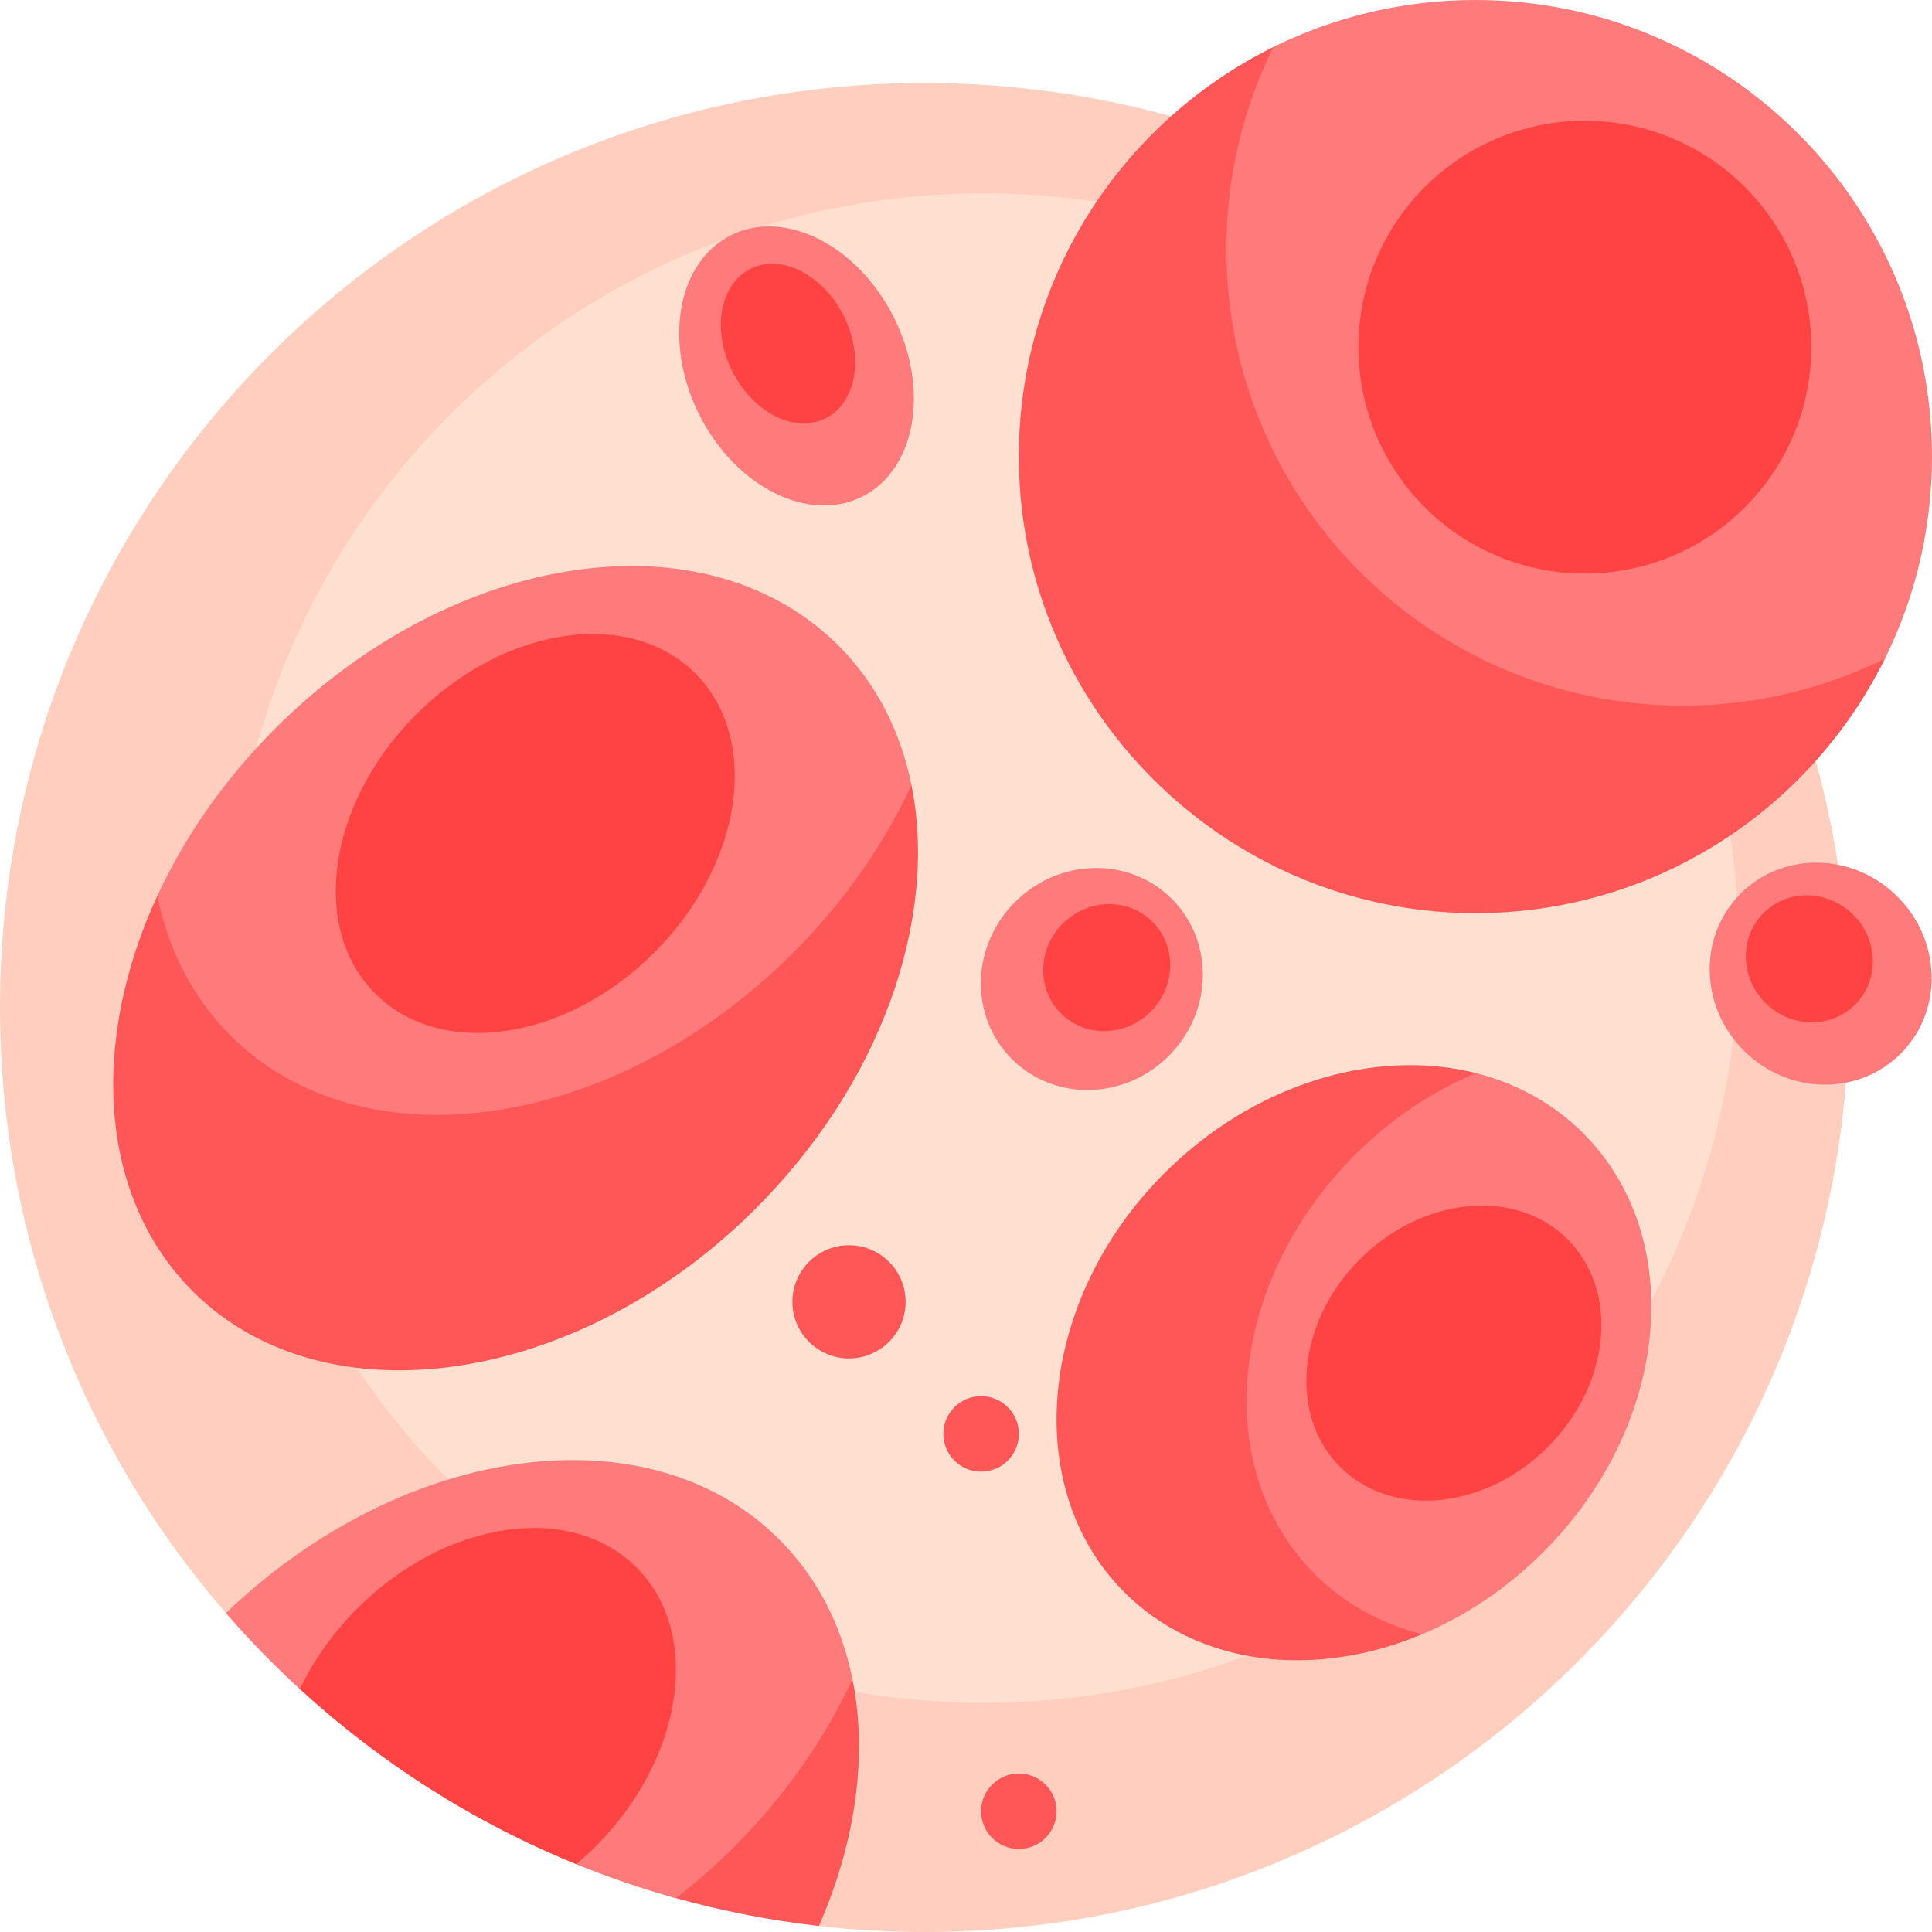 <svg width="80" height="80" viewBox="0 0 80 80" fill="none" xmlns="http://www.w3.org/2000/svg">
<g clip-path="url(#clip0_9471_8737)">
<path d="M76.562 41.719C76.562 62.861 59.423 80 38.281 80C36.802 80 35.343 79.916 33.908 79.753C33.417 79.697 33.474 78.356 32.989 78.281C24.292 76.95 16.559 72.693 10.826 66.546C10.511 66.208 9.656 67.141 9.353 66.792C3.526 60.075 0 51.309 0 41.719C0 20.577 17.139 3.438 38.281 3.438C59.423 3.438 76.562 20.577 76.562 41.719Z" fill="#FFCEBF"/>
<path d="M40.742 70.508C58.001 70.508 71.992 56.517 71.992 39.258C71.992 21.999 58.001 8.008 40.742 8.008C23.483 8.008 9.492 21.999 9.492 39.258C9.492 56.517 23.483 70.508 40.742 70.508Z" fill="#FFDFCF"/>
<path d="M35.156 56.25C36.451 56.25 37.5 55.201 37.5 53.906C37.5 52.612 36.451 51.562 35.156 51.562C33.862 51.562 32.812 52.612 32.812 53.906C32.812 55.201 33.862 56.25 35.156 56.25Z" fill="#FF5757"/>
<path d="M40.625 60.938C41.488 60.938 42.188 60.238 42.188 59.375C42.188 58.512 41.488 57.812 40.625 57.812C39.762 57.812 39.062 58.512 39.062 59.375C39.062 60.238 39.762 60.938 40.625 60.938Z" fill="#FF5757"/>
<path d="M42.188 76.562C43.05 76.562 43.75 75.863 43.75 75C43.75 74.137 43.05 73.438 42.188 73.438C41.325 73.438 40.625 74.137 40.625 75C40.625 75.863 41.325 76.562 42.188 76.562Z" fill="#FF5757"/>
<path d="M78.059 27.259C74.954 33.553 68.45 37.87 60.944 37.812C50.668 37.732 42.267 29.332 42.188 19.055C42.13 11.539 46.459 5.027 52.767 1.928C52.934 1.846 53.115 2.014 53.042 2.186C52.066 4.499 51.537 7.046 51.563 9.721C51.664 19.966 60.034 28.336 70.279 28.436C72.943 28.462 75.481 27.938 77.787 26.969C77.968 26.892 78.146 27.083 78.059 27.259Z" fill="#FF5757"/>
<path d="M35.296 69.513C35.934 72.663 35.444 76.261 33.908 79.751C31.839 79.516 29.821 79.115 27.866 78.564C27.573 78.481 27.502 78.099 27.747 77.918C28.669 77.235 29.562 76.472 30.414 75.633C32.311 73.763 33.83 71.692 34.95 69.552C35.039 69.384 35.265 69.358 35.296 69.513Z" fill="#FF5757"/>
<path d="M37.394 32.537C36.273 34.676 34.755 36.747 32.858 38.617C25.56 45.809 15.24 47.325 9.78 42.008C8.355 40.62 7.389 38.906 6.863 36.999C6.824 36.857 6.607 36.897 6.532 37.058C3.702 43.149 4.066 49.634 8.06 53.547C13.521 58.895 23.879 57.374 31.188 50.149C36.526 44.872 38.854 38.002 37.74 32.497C37.708 32.343 37.482 32.368 37.394 32.537Z" fill="#FF5757"/>
<path d="M61.119 44.684C59.551 45.441 58.051 46.502 56.718 47.857C51.611 53.047 50.877 60.727 55.078 65.028C56.17 66.146 57.487 66.936 58.93 67.406C59.044 67.442 59.022 67.612 58.897 67.665C54.446 69.539 49.578 69.01 46.493 65.867C42.269 61.563 43.005 53.856 48.137 48.658C51.891 44.856 56.959 43.38 61.134 44.439C61.245 44.467 61.235 44.627 61.119 44.684Z" fill="#FF5757"/>
<path d="M32.275 63.751C33.855 65.33 34.853 67.319 35.299 69.527C34.171 71.966 32.531 74.343 30.407 76.466C29.631 77.243 28.82 77.955 27.985 78.601C26.577 78.209 25.201 77.738 23.863 77.194C23.464 77.031 23.554 75.535 23.162 75.36C19.748 73.834 16.599 71.823 13.801 69.414C13.498 69.153 12.713 70.214 12.418 69.943C11.338 68.953 10.314 67.901 9.354 66.794C16.71 59.741 26.88 58.355 32.275 63.751Z" fill="#FF7A7A"/>
<path d="M61.094 0C58.09 0 55.25 0.7 52.728 1.947C51.482 4.469 50.781 7.309 50.781 10.312C50.781 20.754 59.246 29.219 69.688 29.219C72.691 29.219 75.531 28.518 78.053 27.272C79.299 24.75 80 21.91 80 18.906C80 8.465 71.535 0 61.094 0Z" fill="#FF7A7A"/>
<path d="M35.708 20.562C37.93 19.443 38.51 16.114 37.005 13.127C35.5 10.141 32.479 8.627 30.258 9.746C28.036 10.866 27.456 14.195 28.96 17.181C30.466 20.168 33.487 21.682 35.708 20.562Z" fill="#FF7A7A"/>
<path d="M48.396 43.723C50.226 41.893 50.284 38.983 48.526 37.224C46.767 35.466 43.857 35.524 42.027 37.354C40.197 39.184 40.139 42.094 41.898 43.853C43.656 45.611 46.566 45.553 48.396 43.723Z" fill="#FF7A7A"/>
<path d="M78.704 43.631C80.463 41.872 80.405 38.963 78.575 37.132C76.745 35.302 73.835 35.244 72.076 37.003C70.317 38.762 70.375 41.671 72.206 43.502C74.036 45.332 76.945 45.39 78.704 43.631Z" fill="#FF7A7A"/>
<path d="M11.406 30.156C9.282 32.28 7.642 34.657 6.515 37.096C6.96 39.303 7.958 41.292 9.538 42.872C15.03 48.364 25.467 46.83 32.85 39.447C34.974 37.323 36.614 34.947 37.742 32.508C37.297 30.3 36.298 28.311 34.719 26.731C29.227 21.239 18.79 22.773 11.406 30.156Z" fill="#FF7A7A"/>
<path d="M65.558 46.926C64.312 45.68 62.782 44.854 61.109 44.434C59.324 45.184 57.606 46.321 56.096 47.83C50.849 53.078 50.107 60.844 54.439 65.176C55.685 66.423 57.216 67.249 58.889 67.669C60.673 66.919 62.391 65.782 63.901 64.272C69.149 59.025 69.891 51.259 65.558 46.926Z" fill="#FF7A7A"/>
<path d="M14.796 66.601C13.772 67.626 12.975 68.769 12.417 69.943C15.745 72.994 19.613 75.464 23.862 77.193C24.134 76.964 24.399 76.721 24.658 76.463C28.319 72.801 29.079 67.626 26.356 64.903C23.633 62.18 18.457 62.94 14.796 66.601Z" fill="#FF4343"/>
<path d="M34.188 17.321C35.459 16.681 35.791 14.776 34.93 13.068C34.069 11.359 32.341 10.493 31.07 11.133C29.799 11.774 29.467 13.678 30.328 15.387C31.189 17.096 32.917 17.962 34.188 17.321Z" fill="#FF4343"/>
<path d="M47.648 41.889C48.696 40.841 48.729 39.177 47.722 38.17C46.716 37.164 45.052 37.197 44.005 38.245C42.957 39.292 42.924 40.956 43.93 41.963C44.937 42.969 46.601 42.936 47.648 41.889Z" fill="#FF4343"/>
<path d="M76.817 41.599C77.823 40.593 77.79 38.928 76.743 37.881C75.696 36.834 74.031 36.801 73.025 37.807C72.019 38.813 72.052 40.478 73.099 41.525C74.146 42.572 75.811 42.605 76.817 41.599Z" fill="#FF4343"/>
<path d="M65.625 23.75C70.803 23.75 75 19.553 75 14.375C75 9.197 70.803 5 65.625 5C60.447 5 56.25 9.197 56.25 14.375C56.25 19.553 60.447 23.75 65.625 23.75Z" fill="#FF4343"/>
<path d="M27.095 39.443C30.755 35.782 31.515 30.607 28.793 27.885C26.07 25.162 20.895 25.922 17.235 29.583C13.574 33.243 12.814 38.418 15.536 41.141C18.259 43.864 23.434 43.103 27.095 39.443Z" fill="#FF4343"/>
<path d="M64.091 59.919C66.693 57.317 67.061 53.467 64.913 51.319C62.765 49.171 58.914 49.539 56.312 52.141C53.711 54.742 53.343 58.593 55.491 60.741C57.639 62.889 61.489 62.521 64.091 59.919Z" fill="#FF4343"/>
</g>
<defs>
<clipPath id="clip0_9471_8737">
<rect width="80" height="80" fill="white"/>
</clipPath>
</defs>
</svg>
